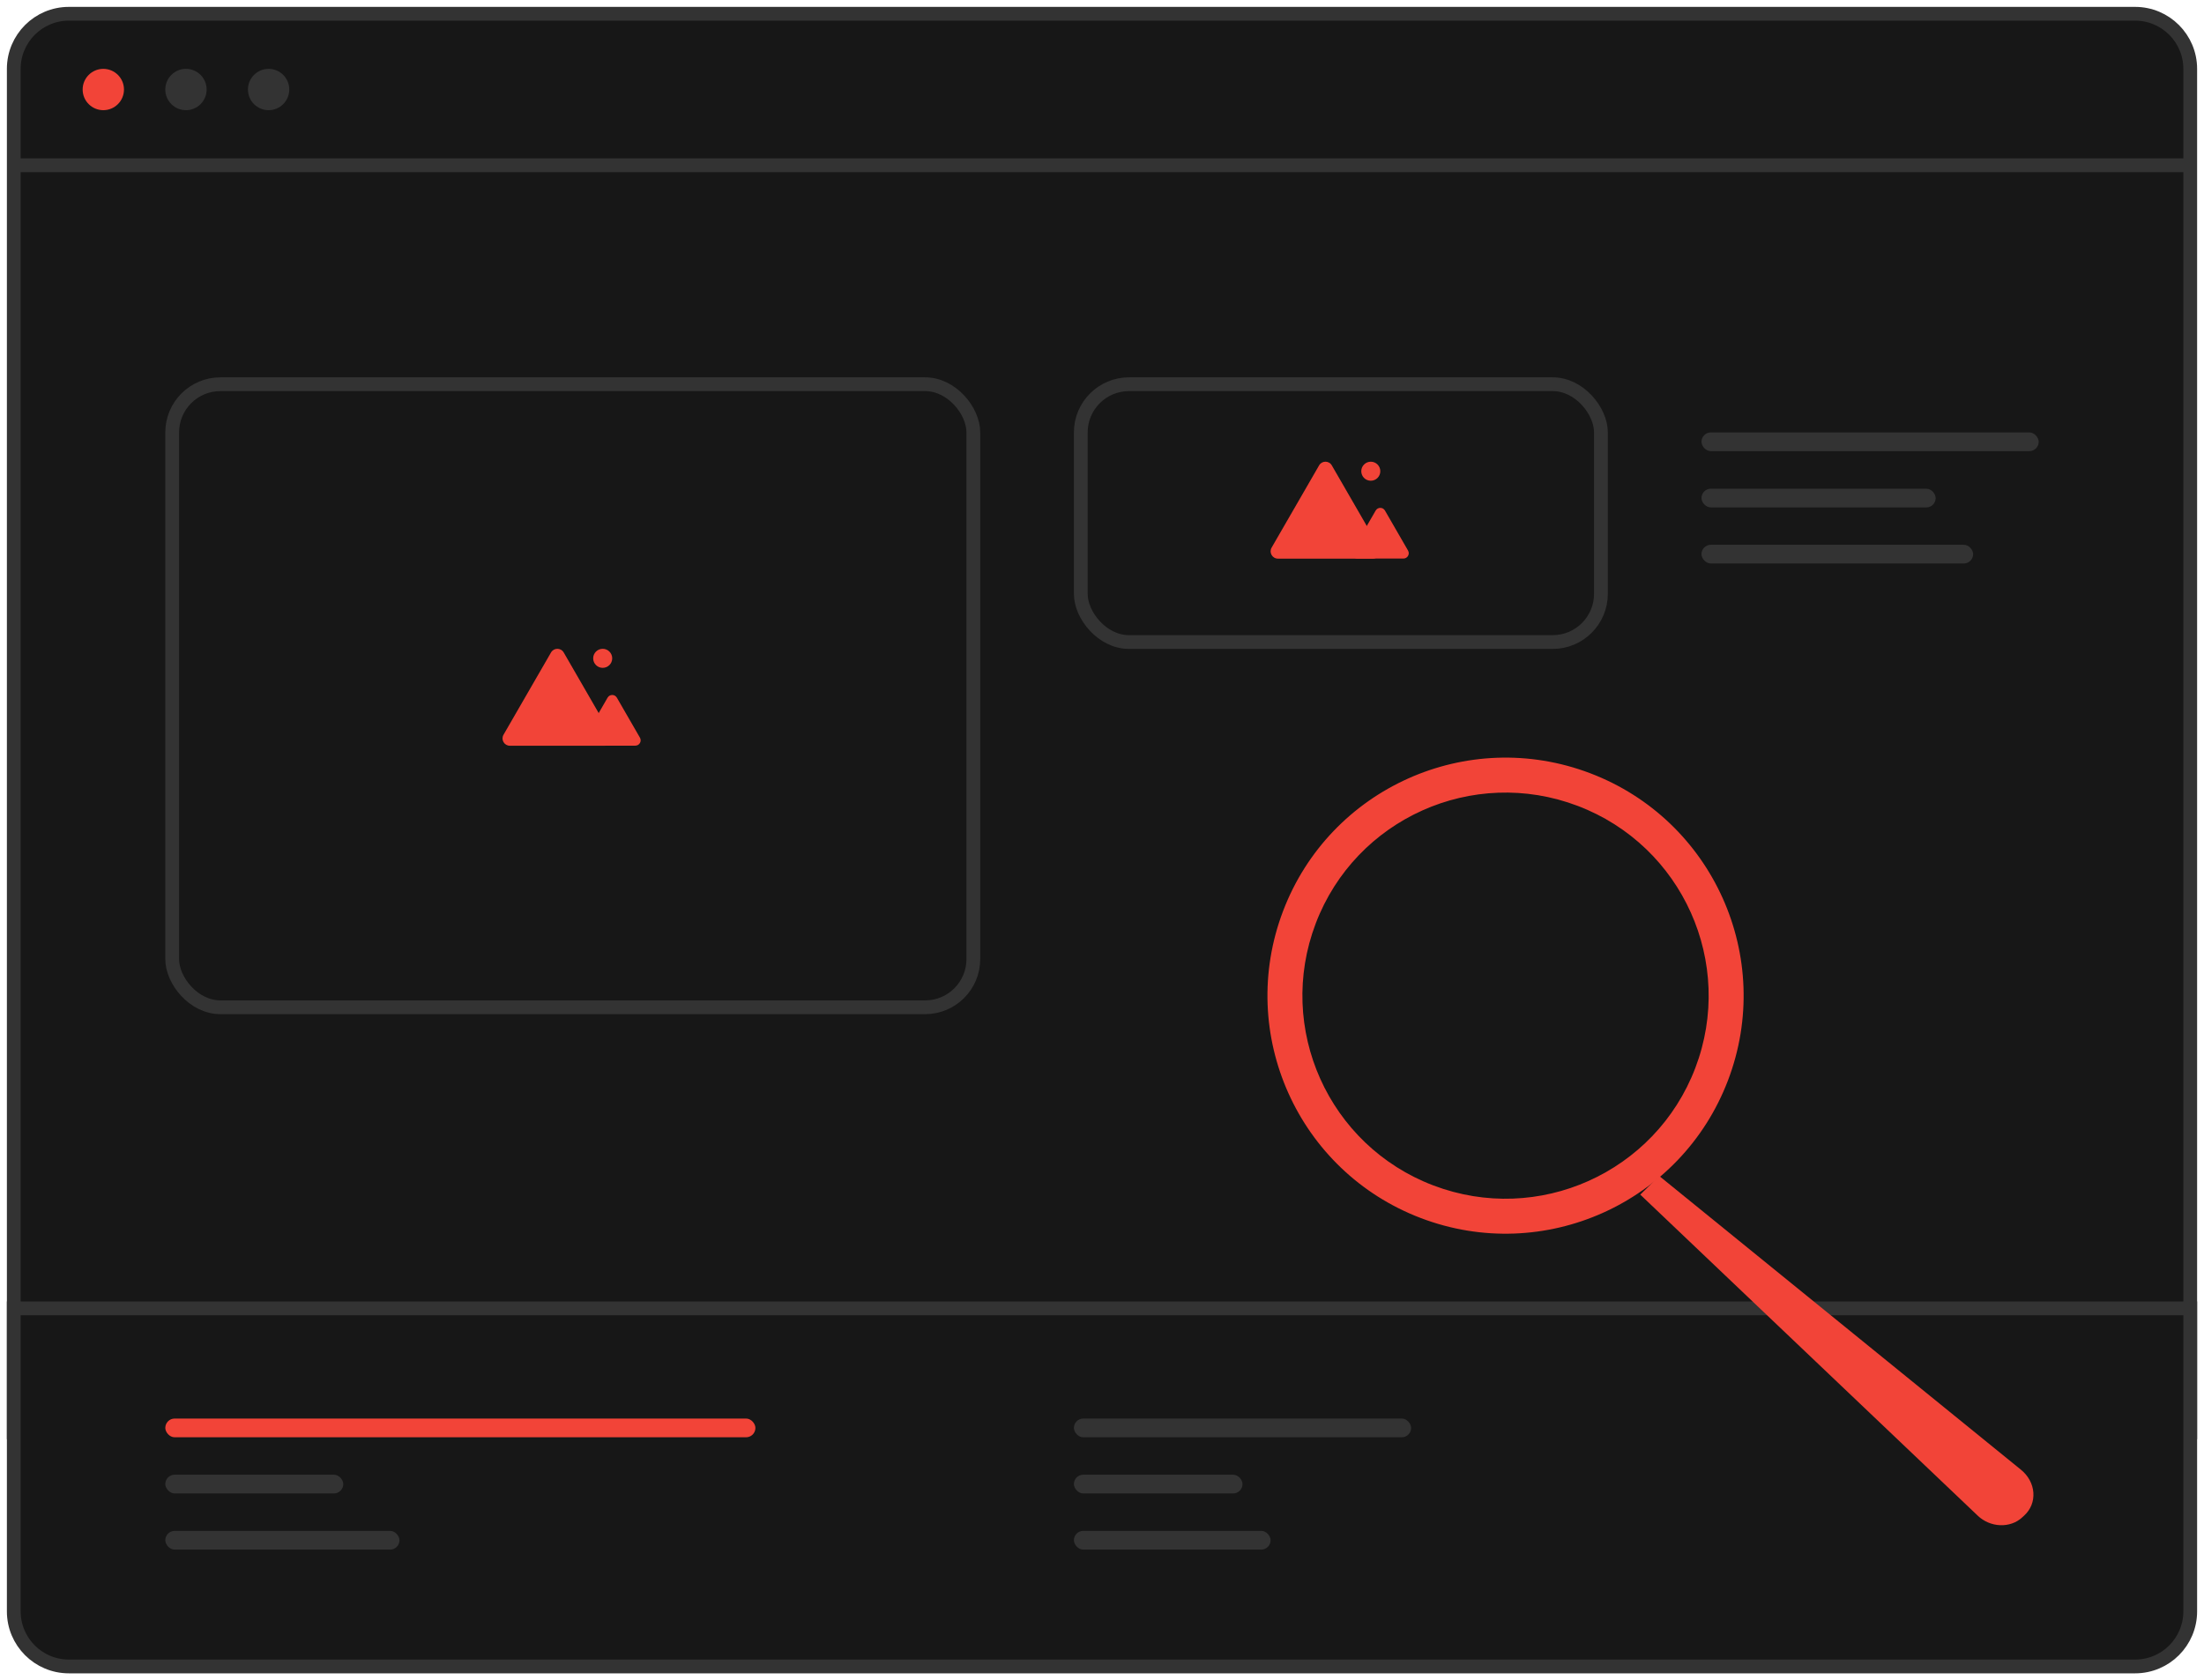 <svg width="160" height="122" viewBox="0 0 160 122" fill="none" xmlns="http://www.w3.org/2000/svg">
<path d="M1 5C1 2.791 2.791 1 5 1H155C157.209 1 159 2.791 159 5V104H1V5Z" fill="#171717" stroke="#333333"/>
<path d="M159 12L1 12" stroke="#333333"/>
<path d="M1 95H159V117C159 119.209 157.209 121 155 121H5C2.791 121 1 119.209 1 117V95Z" fill="#171717" stroke="#333333"/>
<circle cx="7.5" cy="6.5" r="1.5" fill="#F24438"/>
<circle cx="19.5" cy="6.5" r="1.5" fill="#333333"/>
<circle cx="13.5" cy="6.5" r="1.5" fill="#333333"/>
<rect x="12.5" y="27.898" width="58.16" height="45.24" rx="3.5" fill="#171717" stroke="#333333"/>
<path d="M40.002 47.375C40.207 47.021 40.718 47.021 40.922 47.375L44.372 53.351C44.577 53.705 44.321 54.147 43.912 54.147H37.012C36.603 54.147 36.348 53.705 36.552 53.351L40.002 47.375Z" fill="#F24438"/>
<path d="M44.109 50.655C44.258 50.397 44.631 50.397 44.78 50.655L46.457 53.561C46.606 53.819 46.42 54.142 46.122 54.142H42.767C42.469 54.142 42.282 53.819 42.431 53.561L44.109 50.655Z" fill="#F24438"/>
<circle cx="43.753" cy="47.801" r="0.691" fill="#F24438"/>
<rect x="78.46" y="27.898" width="37.76" height="18.72" rx="3.5" fill="#171717" stroke="#333333"/>
<rect x="123.52" y="31.398" width="24.48" height="1.36" rx="0.68" fill="#333333"/>
<rect x="123.52" y="35.484" width="17" height="1.36" rx="0.68" fill="#333333"/>
<rect x="123.52" y="39.555" width="19.72" height="1.36" rx="0.68" fill="#333333"/>
<rect x="12" y="103" width="42.84" height="1.36" rx="0.68" fill="#F24438"/>
<rect x="77.96" y="103" width="24.48" height="1.36" rx="0.68" fill="#333333"/>
<rect x="12" y="107.078" width="12.92" height="1.36" rx="0.68" fill="#333333"/>
<rect x="77.96" y="107.078" width="12.24" height="1.36" rx="0.68" fill="#333333"/>
<rect x="12" y="111.156" width="17" height="1.36" rx="0.68" fill="#333333"/>
<rect x="77.96" y="111.156" width="14.28" height="1.36" rx="0.68" fill="#333333"/>
<path d="M95.762 33.789C95.967 33.435 96.478 33.435 96.682 33.789L100.132 39.765C100.337 40.119 100.081 40.562 99.672 40.562H92.772C92.363 40.562 92.108 40.119 92.312 39.765L95.762 33.789Z" fill="#F24438"/>
<path d="M99.869 37.069C100.018 36.811 100.391 36.811 100.54 37.069L102.217 39.975C102.366 40.233 102.18 40.556 101.882 40.556H98.527C98.229 40.556 98.042 40.233 98.191 39.975L99.869 37.069Z" fill="#F24438"/>
<circle cx="99.513" cy="34.215" r="0.691" fill="#F24438"/>
<path d="M120.455 85.389L146.718 106.721C146.978 106.933 147.192 107.19 147.346 107.475C147.501 107.76 147.591 108.069 147.613 108.38C147.635 108.692 147.588 109 147.474 109.286C147.36 109.571 147.182 109.828 146.952 110.039L146.791 110.186C146.586 110.375 146.34 110.521 146.067 110.616C145.795 110.712 145.501 110.755 145.203 110.743C144.905 110.732 144.609 110.665 144.331 110.548C144.053 110.431 143.799 110.265 143.584 110.061L119.075 86.74L120.455 85.389Z" fill="#F24438"/>
<path d="M115.44 56.144C124.36 59.538 128.84 69.52 125.446 78.44C122.052 87.359 112.07 91.839 103.151 88.445C94.231 85.052 89.751 75.07 93.145 66.15C96.538 57.23 106.519 52.75 115.44 56.144ZM104.053 86.073C111.663 88.968 120.179 85.146 123.074 77.537C125.969 69.928 122.148 61.412 114.538 58.516C106.928 55.621 98.41 59.443 95.515 67.052C92.62 74.661 96.442 83.178 104.053 86.073L104.053 86.073Z" fill="#F24438"/>
</svg>
